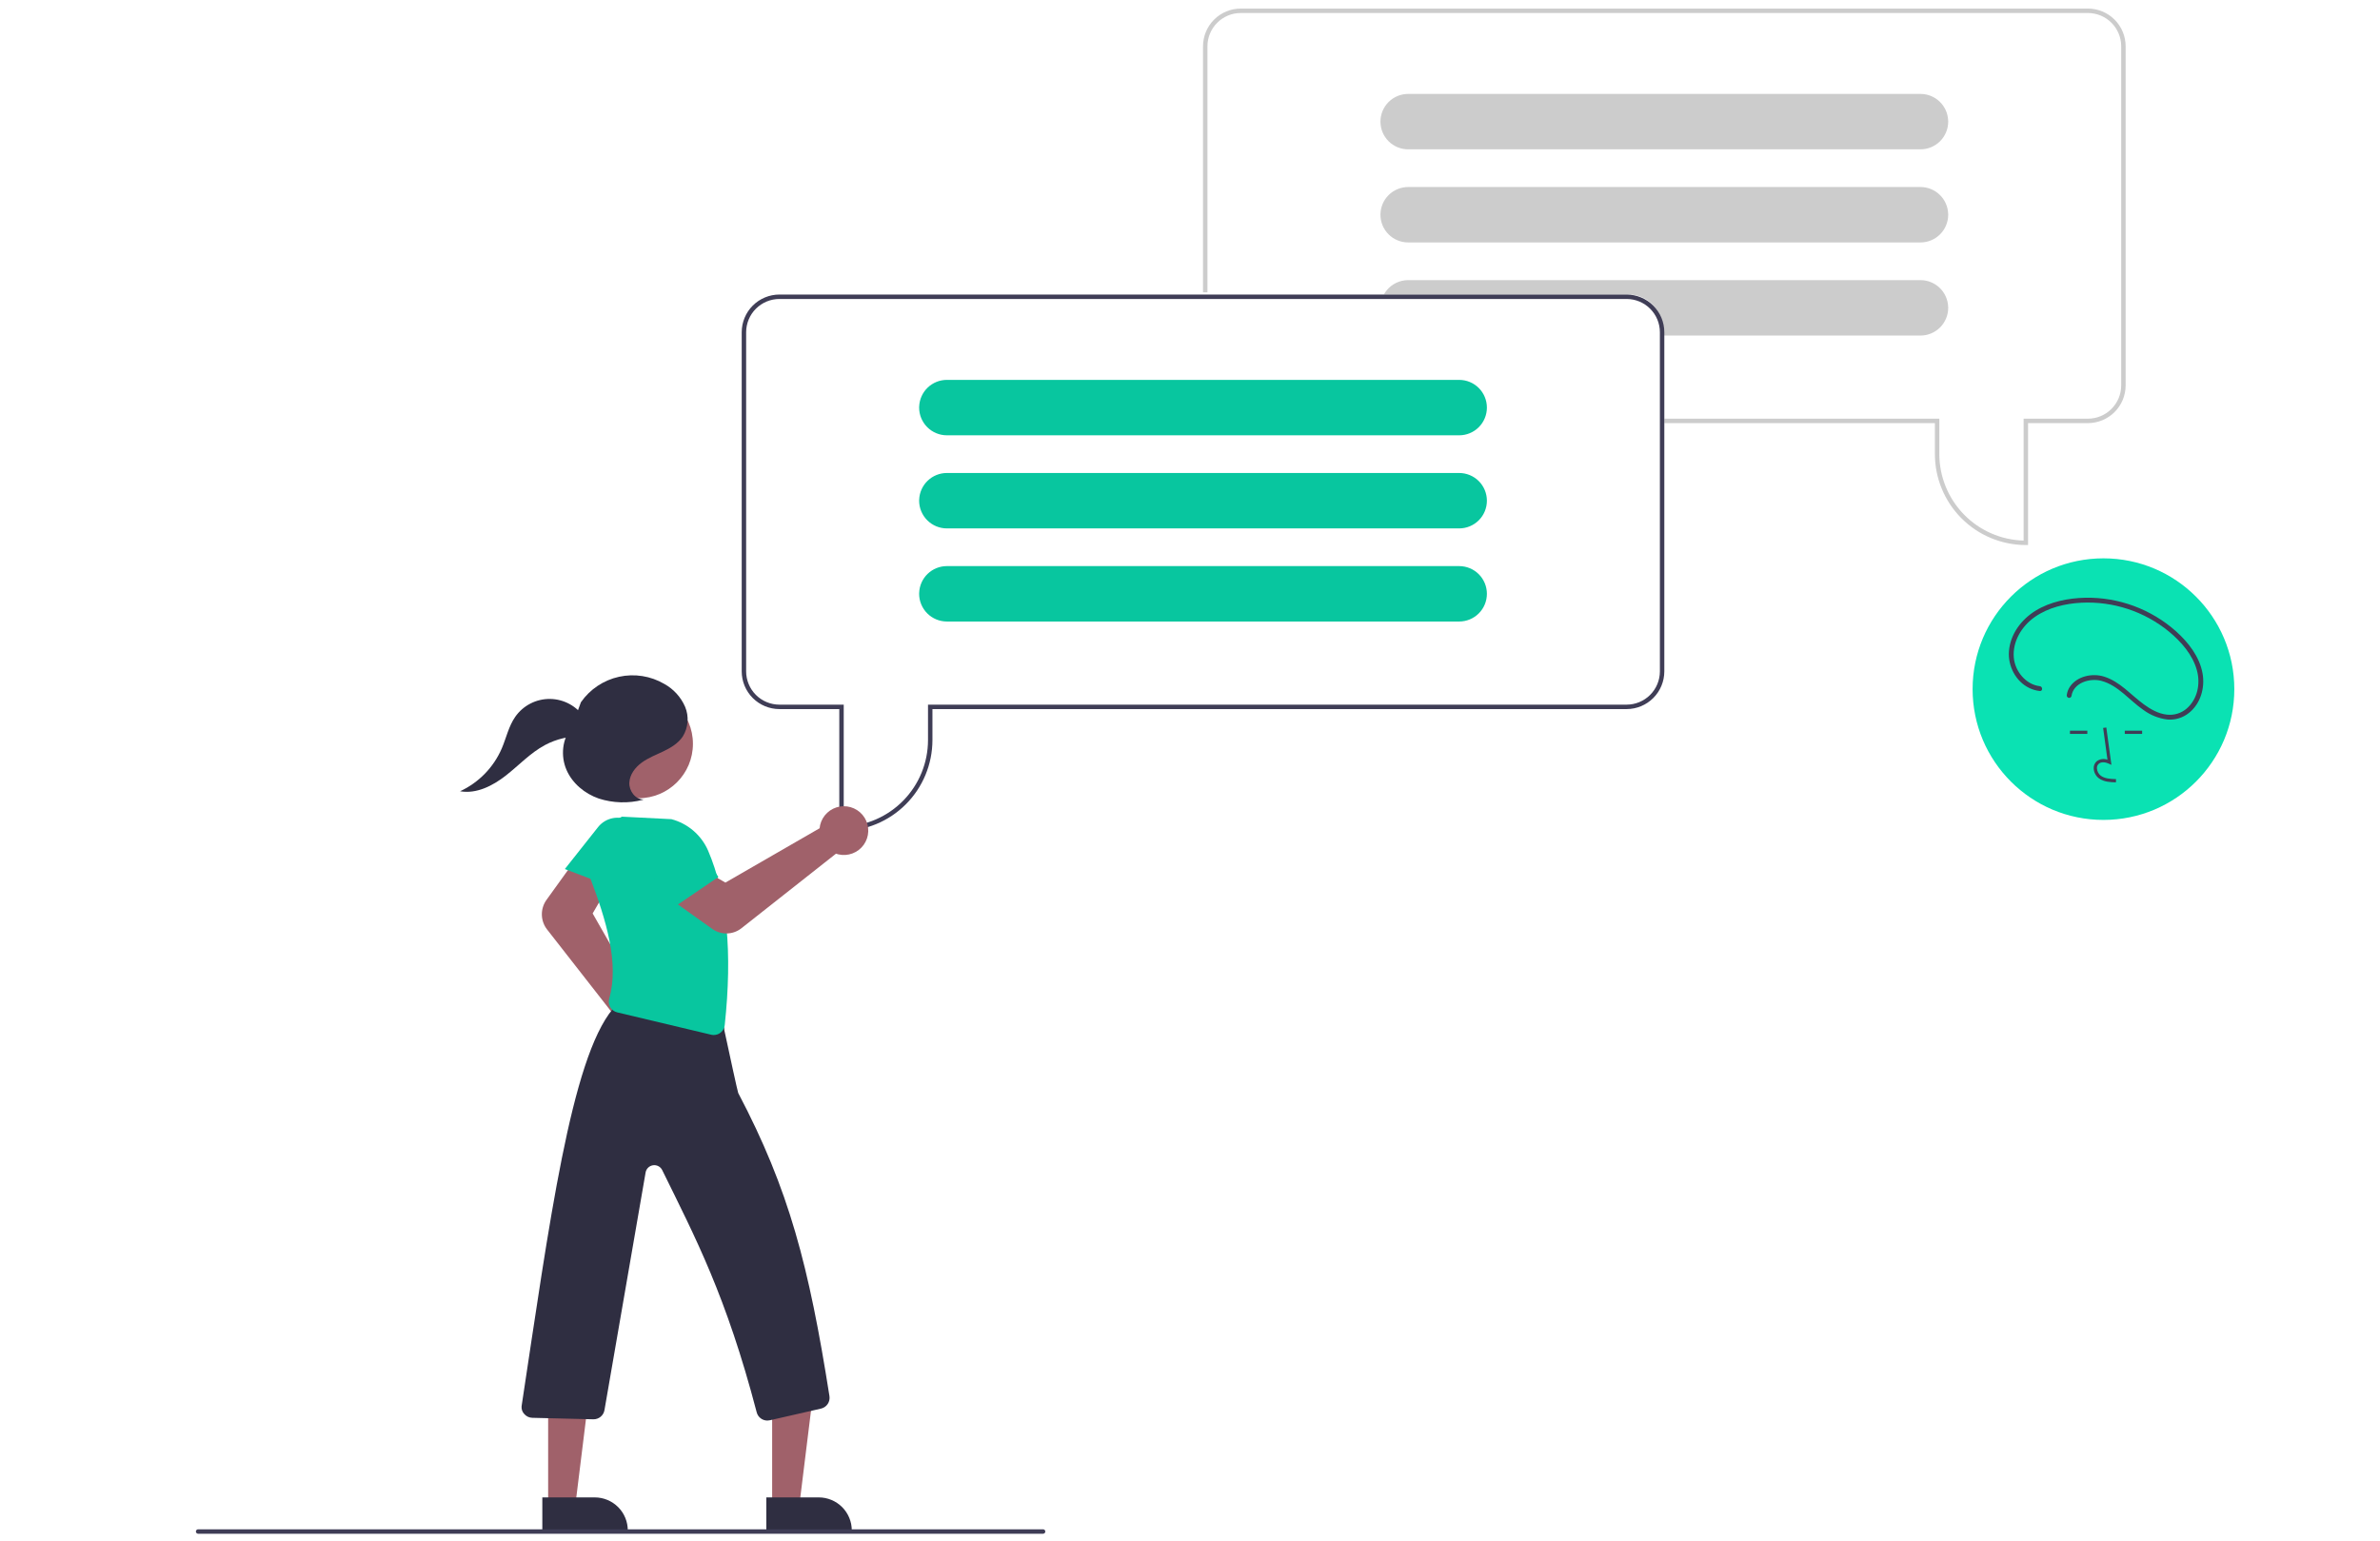 <?xml version="1.0" encoding="UTF-8"?> <svg xmlns="http://www.w3.org/2000/svg" width="1944" height="1259" viewBox="0 0 1944 1259" fill="none"><g clip-path="url(#clip0_394_436)"><path d="M1656.53 445.273H1654.71C1635.02 445.251 1616.14 437.421 1602.22 423.5C1588.3 409.58 1580.46 390.707 1580.44 371.02V345.666H1359.43V342.044H1584.06V371.02C1584.09 389.433 1591.29 407.111 1604.15 420.296C1617 433.481 1634.49 441.134 1652.9 441.628V342.044H1705.44C1712.64 342.035 1719.55 339.171 1724.64 334.078C1729.74 328.985 1732.6 322.08 1732.61 314.878V37.788C1732.6 30.585 1729.74 23.68 1724.64 18.588C1719.55 13.495 1712.64 10.63 1705.44 10.622H1013.43C1006.22 10.63 999.318 13.495 994.224 18.588C989.13 23.68 986.264 30.585 986.256 37.788V238.814H982.633V37.788C982.642 29.625 985.89 21.799 991.663 16.028C997.436 10.256 1005.26 7.009 1013.43 7H1705.44C1713.6 7.009 1721.43 10.256 1727.2 16.028C1732.98 21.799 1736.23 29.625 1736.23 37.788V314.878C1736.23 323.041 1732.98 330.866 1727.2 336.638C1721.43 342.41 1713.6 345.657 1705.44 345.666H1656.53V445.273Z" fill="#CCCCCC"></path><path d="M1591.27 98.476C1591.05 92.633 1588.57 87.105 1584.35 83.05C1580.14 78.996 1574.52 76.729 1568.67 76.726H1150.2C1144.19 76.726 1138.44 79.111 1134.19 83.356C1129.94 87.602 1127.56 93.36 1127.56 99.364C1127.56 105.368 1129.94 111.126 1134.19 115.371C1138.44 119.617 1144.19 122.002 1150.2 122.002H1568.67C1574.67 121.993 1580.42 119.606 1584.67 115.362C1588.91 111.118 1591.3 105.365 1591.31 99.364C1591.32 99.067 1591.3 98.771 1591.27 98.476Z" fill="#CCCCCC"></path><path d="M1591.27 174.54C1591.05 168.697 1588.57 163.168 1584.35 159.114C1580.14 155.059 1574.52 152.792 1568.67 152.789H1150.2C1144.19 152.789 1138.44 155.174 1134.19 159.42C1129.94 163.665 1127.56 169.423 1127.56 175.427C1127.56 181.431 1129.94 187.189 1134.19 191.435C1138.44 195.68 1144.19 198.065 1150.2 198.065H1568.67C1574.67 198.057 1580.42 195.669 1584.67 191.426C1588.91 187.182 1591.3 181.429 1591.31 175.427C1591.32 175.131 1591.3 174.835 1591.27 174.54Z" fill="#CCCCCC"></path><path d="M1591.27 250.604C1591.05 244.761 1588.57 239.233 1584.35 235.178C1580.14 231.123 1574.52 228.857 1568.67 228.854H1150.2C1146.88 228.854 1143.6 229.584 1140.6 230.992C1137.59 232.401 1134.93 234.453 1132.81 237.003C1131.88 238.132 1131.05 239.344 1130.35 240.625H1330.45C1337.65 240.634 1344.56 243.499 1349.65 248.592C1354.75 253.684 1357.61 260.589 1357.62 267.791V274.13H1568.67C1574.67 274.121 1580.42 271.734 1584.67 267.49C1588.91 263.246 1591.3 257.493 1591.31 251.492C1591.32 251.195 1591.31 250.899 1591.27 250.604Z" fill="#CCCCCC"></path><path d="M1328.64 240.625H636.629C628.465 240.637 620.638 243.884 614.865 249.655C609.092 255.427 605.844 263.251 605.833 271.413V548.503C605.844 556.665 609.092 564.489 614.865 570.26C620.638 576.032 628.465 579.279 636.629 579.291H685.54V678.898H687.352C707.044 678.877 725.924 671.048 739.848 657.127C753.772 643.207 761.604 624.332 761.625 604.645V579.291H1328.64C1336.8 579.279 1344.63 576.032 1350.4 570.26C1356.17 564.489 1359.42 556.665 1359.43 548.503V271.413C1359.42 263.251 1356.17 255.427 1350.4 249.655C1344.63 243.884 1336.8 240.637 1328.64 240.625ZM1355.81 548.503C1355.8 555.705 1352.94 562.61 1347.84 567.702C1342.75 572.795 1335.84 575.66 1328.64 575.669H758.002V604.645C757.977 623.057 750.772 640.734 737.918 653.919C725.064 667.105 707.574 674.76 689.163 675.258V575.669H636.629C629.425 575.66 622.518 572.795 617.424 567.702C612.33 562.61 609.464 555.705 609.456 548.503V271.413C609.464 264.211 612.33 257.306 617.424 252.213C622.518 247.121 629.425 244.256 636.629 244.247H1328.64C1335.84 244.256 1342.75 247.121 1347.84 252.213C1352.94 257.306 1355.8 264.211 1355.81 271.413V548.503Z" fill="#3F3D56"></path><path d="M1191.87 310.351H773.4C767.551 310.354 761.93 312.621 757.715 316.675C753.501 320.73 751.019 326.258 750.792 332.101C750.761 332.396 750.749 332.692 750.755 332.989C750.764 338.99 753.152 344.743 757.397 348.987C761.642 353.231 767.397 355.618 773.4 355.627H1191.87C1197.87 355.627 1203.63 353.242 1207.88 348.996C1212.12 344.751 1214.51 338.993 1214.51 332.989C1214.51 326.985 1212.12 321.227 1207.88 316.981C1203.63 312.736 1197.87 310.351 1191.87 310.351Z" fill="#08C69F"></path><path d="M1191.87 386.414H773.4C767.551 386.417 761.93 388.684 757.715 392.739C753.501 396.793 751.019 402.322 750.792 408.165C750.761 408.46 750.749 408.756 750.755 409.052C750.764 415.054 753.152 420.807 757.397 425.05C761.642 429.294 767.397 431.682 773.4 431.69H1191.87C1197.87 431.69 1203.63 429.305 1207.88 425.06C1212.12 420.814 1214.51 415.056 1214.51 409.052C1214.51 403.048 1212.12 397.29 1207.88 393.045C1203.63 388.799 1197.87 386.414 1191.87 386.414Z" fill="#08C69F"></path><path d="M1191.87 462.479H773.4C767.551 462.482 761.93 464.748 757.715 468.803C753.501 472.858 751.019 478.386 750.792 484.229C750.761 484.524 750.749 484.82 750.755 485.117C750.764 491.118 753.152 496.871 757.397 501.115C761.642 505.358 767.397 507.746 773.4 507.755H1191.87C1197.87 507.755 1203.63 505.37 1207.88 501.124C1212.12 496.879 1214.51 491.121 1214.51 485.117C1214.51 479.113 1212.12 473.355 1207.88 469.109C1203.63 464.864 1197.87 462.479 1191.87 462.479Z" fill="#08C69F"></path><path d="M526.1 863.117C525.285 863.117 524.47 863.066 523.661 862.964C520.873 862.622 518.19 861.696 515.786 860.245C513.382 858.794 511.311 856.852 509.71 854.545C508.109 852.238 507.014 849.62 506.496 846.86C505.978 844.101 506.049 841.263 506.705 838.534C506.86 837.9 507.048 837.274 507.268 836.66L446.826 759.303C444.165 755.87 442.682 751.672 442.597 747.33C442.512 742.988 443.83 738.734 446.354 735.2L467.526 705.804L495.198 727.146L484.081 746.239L528.106 823.387C528.992 823.469 529.87 823.612 530.735 823.815C535.479 824.955 539.639 827.794 542.429 831.795C545.219 835.795 546.444 840.68 545.873 845.524C545.302 850.367 542.974 854.833 539.33 858.075C535.686 861.318 530.979 863.112 526.1 863.117Z" fill="#A0616A"></path><path d="M630.701 1229.67L652.91 1229.67L663.475 1144.03L630.697 1144.03L630.701 1229.67Z" fill="#A0616A"></path><path d="M695.742 1250.28L625.942 1250.29L625.941 1223.33L668.773 1223.32C672.314 1223.32 675.821 1224.02 679.093 1225.38C682.365 1226.73 685.338 1228.72 687.843 1231.22C690.347 1233.72 692.333 1236.69 693.689 1239.97C695.044 1243.24 695.742 1246.74 695.742 1250.28Z" fill="#2F2E41"></path><path d="M447.735 1229.67L469.945 1229.67L480.51 1144.03L447.731 1144.03L447.735 1229.67Z" fill="#A0616A"></path><path d="M512.776 1250.28L442.976 1250.29L442.975 1223.33L485.807 1223.32C489.349 1223.32 492.855 1224.02 496.127 1225.38C499.399 1226.73 502.372 1228.72 504.877 1231.22C507.381 1233.72 509.368 1236.69 510.723 1239.97C512.078 1243.24 512.776 1246.74 512.776 1250.28Z" fill="#2F2E41"></path><path d="M461.366 709.974L511.228 728.917L523.402 695.11C525.018 690.621 524.995 685.706 523.337 681.232C521.679 676.758 518.493 673.014 514.34 670.662C510.14 668.283 505.228 667.483 500.489 668.408C495.751 669.333 491.5 671.921 488.503 675.705L461.366 709.974Z" fill="#08C69F"></path><path d="M626.752 1160.54C624.761 1160.54 622.828 1159.87 621.256 1158.65C619.684 1157.43 618.564 1155.72 618.071 1153.79C593.206 1058.69 567.96 1011.02 540.887 955.903C540.21 954.529 539.113 953.406 537.754 952.699C536.394 951.991 534.845 951.735 533.331 951.969C531.816 952.202 530.416 952.913 529.333 953.997C528.25 955.081 527.542 956.482 527.31 957.996L493.754 1151.87C493.418 1154.03 492.308 1156 490.63 1157.4C488.952 1158.81 486.821 1159.56 484.632 1159.51L434.812 1158.29C433.603 1158.27 432.412 1158 431.311 1157.5C430.209 1157 429.22 1156.28 428.404 1155.39C427.541 1154.54 426.881 1153.5 426.472 1152.36C426.064 1151.22 425.917 1150 426.042 1148.79C448.606 1000.02 466.373 865.357 500.538 824.276C501.485 823.379 502.571 822.641 503.753 822.091L502.717 821.932C502.42 821.886 501.631 821.765 501.621 820.972L501.612 820.206L502.391 820.058C503.635 820.014 504.877 820.201 506.053 820.609L584.03 832.606C586.19 832.939 588.155 834.045 589.56 835.719C590.964 837.393 591.712 839.52 591.663 841.705C595.903 861.531 602.399 891.456 602.98 892.931C644.584 972.004 660.728 1034.27 677.507 1140.6C677.855 1142.85 677.336 1145.15 676.055 1147.04C674.774 1148.93 672.826 1150.26 670.602 1150.77L628.783 1160.31C628.117 1160.46 627.436 1160.54 626.752 1160.54Z" fill="#2F2E41"></path><path d="M582.993 845.571C582.293 845.571 581.596 845.489 580.915 845.327L504.145 827.07C502.969 826.795 501.861 826.282 500.89 825.563C499.919 824.844 499.106 823.933 498.501 822.888C497.877 821.806 497.477 820.61 497.327 819.37C497.176 818.131 497.277 816.873 497.624 815.674C505.903 786.981 495.048 751.412 482.084 717.25C480.435 707.26 482.05 697.005 486.69 688.005C491.33 679.005 498.747 671.74 507.843 667.286L508.051 667.186L548.357 669.219C554.975 670.954 561.114 674.167 566.312 678.614C571.51 683.062 575.633 688.63 578.369 694.899C593.904 731.249 598.352 777.891 591.966 837.492C591.731 839.708 590.685 841.759 589.029 843.251C587.372 844.742 585.223 845.569 582.993 845.571Z" fill="#08C69F"></path><path d="M593.321 762.599C589.223 762.607 585.225 761.337 581.884 758.964L552.149 737.777L573.364 710.01L592.515 721.032L669.472 676.648C669.549 675.763 669.688 674.884 669.887 674.019C670.789 670.183 672.809 666.701 675.69 664.013C678.571 661.325 682.186 659.551 686.075 658.916C689.965 658.282 693.955 658.814 697.542 660.447C701.129 662.08 704.151 664.739 706.226 668.089C708.302 671.438 709.336 675.328 709.2 679.266C709.064 683.203 707.763 687.012 705.462 690.211C703.16 693.409 699.962 695.854 696.271 697.235C692.58 698.616 688.562 698.872 684.725 697.971C684.091 697.818 683.464 697.634 682.848 697.417L605.542 758.388C602.057 761.124 597.752 762.608 593.321 762.599Z" fill="#A0616A"></path><path d="M542.716 746.424L586.825 716.438L566.095 687.087C563.343 683.189 559.301 680.39 554.684 679.184C550.066 677.977 545.171 678.442 540.863 680.494C536.505 682.571 533.034 686.137 531.076 690.548C529.117 694.96 528.802 699.926 530.185 704.55L542.716 746.424Z" fill="#08C69F"></path><path d="M521.503 652.135C546.076 652.135 565.996 632.22 565.996 607.654C565.996 583.088 546.076 563.173 521.503 563.173C496.93 563.173 477.009 583.088 477.009 607.654C477.009 632.22 496.93 652.135 521.503 652.135Z" fill="#A0616A"></path><path d="M525.58 653.164C518.902 653.135 513.75 646.106 514.049 639.436C514.349 632.767 518.829 626.899 524.228 622.969C529.626 619.038 535.957 616.645 541.977 613.755C547.997 610.866 553.965 607.261 557.682 601.715C559.927 598.085 561.268 593.968 561.59 589.712C561.913 585.456 561.208 581.185 559.536 577.258C556.077 569.403 550.138 562.899 542.628 558.741C531.473 552.213 518.268 550.126 505.643 552.895C493.017 555.664 481.899 563.086 474.502 573.683L466.878 594.434C459.111 603.772 457.879 617.639 462.654 628.807C467.429 639.974 477.596 648.377 489.068 652.371C500.708 656.111 513.168 656.484 525.011 653.449" fill="#2F2E41"></path><path d="M477.504 586.564C474.456 581.866 470.298 577.989 465.398 575.276C460.497 572.562 455.004 571.096 449.403 571.006C443.802 570.916 438.265 572.206 433.28 574.76C428.294 577.315 424.014 581.056 420.817 585.655C415.465 593.352 413.521 602.841 409.841 611.464C403.175 626.905 391.053 639.35 375.79 646.422C389.154 648.771 402.468 641.975 413.153 633.612C423.837 625.249 433.234 615.042 445.2 608.645C454.613 603.631 465.188 601.203 475.847 601.608" fill="#2F2E41"></path><path d="M852.009 1253H161.812C161.332 1253 160.871 1252.81 160.531 1252.47C160.191 1252.13 160 1251.67 160 1251.19C160 1250.71 160.191 1250.25 160.531 1249.91C160.871 1249.57 161.332 1249.38 161.812 1249.38H852.009C852.49 1249.38 852.951 1249.57 853.29 1249.91C853.63 1250.25 853.821 1250.71 853.821 1251.19C853.821 1251.67 853.63 1252.13 853.29 1252.47C852.951 1252.81 852.49 1253 852.009 1253Z" fill="#3F3D56"></path><path d="M1718.12 669.843C1777.15 669.843 1825 622.004 1825 562.991C1825 503.979 1777.15 456.14 1718.12 456.14C1659.09 456.14 1611.24 503.979 1611.24 562.991C1611.24 622.004 1659.09 669.843 1718.12 669.843Z" fill="#0AE2B3"></path><path d="M1728.31 639.15C1723.96 639.029 1718.54 638.876 1714.37 635.83C1713.13 634.885 1712.11 633.681 1711.38 632.3C1710.65 630.919 1710.23 629.396 1710.16 627.837C1710.08 626.73 1710.26 625.619 1710.69 624.594C1711.11 623.568 1711.77 622.654 1712.61 621.924C1713.85 620.996 1715.31 620.394 1716.84 620.173C1718.38 619.952 1719.94 620.119 1721.4 620.659L1717.85 594.695L1720.45 594.338L1724.63 624.861L1722.45 623.862C1719.93 622.704 1716.46 622.115 1714.31 623.934C1713.78 624.41 1713.37 625.001 1713.1 625.662C1712.84 626.323 1712.73 627.035 1712.79 627.744C1712.85 628.904 1713.17 630.037 1713.71 631.066C1714.25 632.094 1715 632.994 1715.92 633.704C1719.17 636.076 1723.49 636.382 1728.39 636.519L1728.31 639.15Z" fill="#3F3D56"></path><path d="M1704.94 596.935H1690.76V599.567H1704.94V596.935Z" fill="#3F3D56"></path><path d="M1749.71 596.935H1735.53V599.567H1749.71V596.935Z" fill="#3F3D56"></path><path d="M1666.12 560.584C1654.7 559.282 1645.86 548.343 1644.89 537.244C1643.73 524.04 1651.42 511.499 1661.98 504.089C1673.01 496.34 1686.76 493.105 1700.06 492.392C1726.02 491.101 1751.52 499.505 1771.62 515.97C1781.59 524.247 1790.9 534.79 1794.42 547.525C1797.49 558.585 1794.99 571.114 1786.1 578.86C1783.9 580.758 1781.33 582.18 1778.55 583.035C1775.77 583.89 1772.84 584.16 1769.96 583.828C1763.05 583.112 1756.68 579.483 1751.17 575.475C1740.44 567.678 1731.64 556.817 1718.57 552.743C1708.99 549.756 1696.55 552.385 1690.7 561.048C1689.37 563.031 1688.51 565.289 1688.18 567.653C1688.06 568.157 1688.13 568.689 1688.39 569.14C1688.65 569.59 1689.06 569.927 1689.56 570.082C1690.06 570.218 1690.6 570.149 1691.06 569.891C1691.51 569.633 1691.85 569.206 1691.99 568.703C1693.53 557.792 1706.95 553.721 1716.36 556.213C1730.09 559.846 1739.31 572.094 1750.57 579.876C1756.4 584.223 1763.27 586.964 1770.5 587.826C1776.76 588.317 1782.97 586.409 1787.88 582.487C1797.5 574.89 1801.18 561.824 1799.05 550.06C1796.59 536.436 1787.42 524.761 1777.36 515.721C1756.95 497.589 1730.47 487.807 1703.18 488.325C1689.25 488.645 1674.73 491.518 1662.74 498.874C1651.1 506.008 1642.11 517.945 1640.94 531.82C1639.9 544.033 1646.46 556.807 1657.71 562.158C1660.36 563.414 1663.21 564.217 1666.12 564.533C1668.65 564.82 1668.62 560.869 1666.12 560.584Z" fill="#3F3D56"></path></g><defs><clipPath id="clip0_394_436"><rect width="1706" height="1246" fill="white" transform="translate(119 7)"></rect></clipPath></defs></svg> 